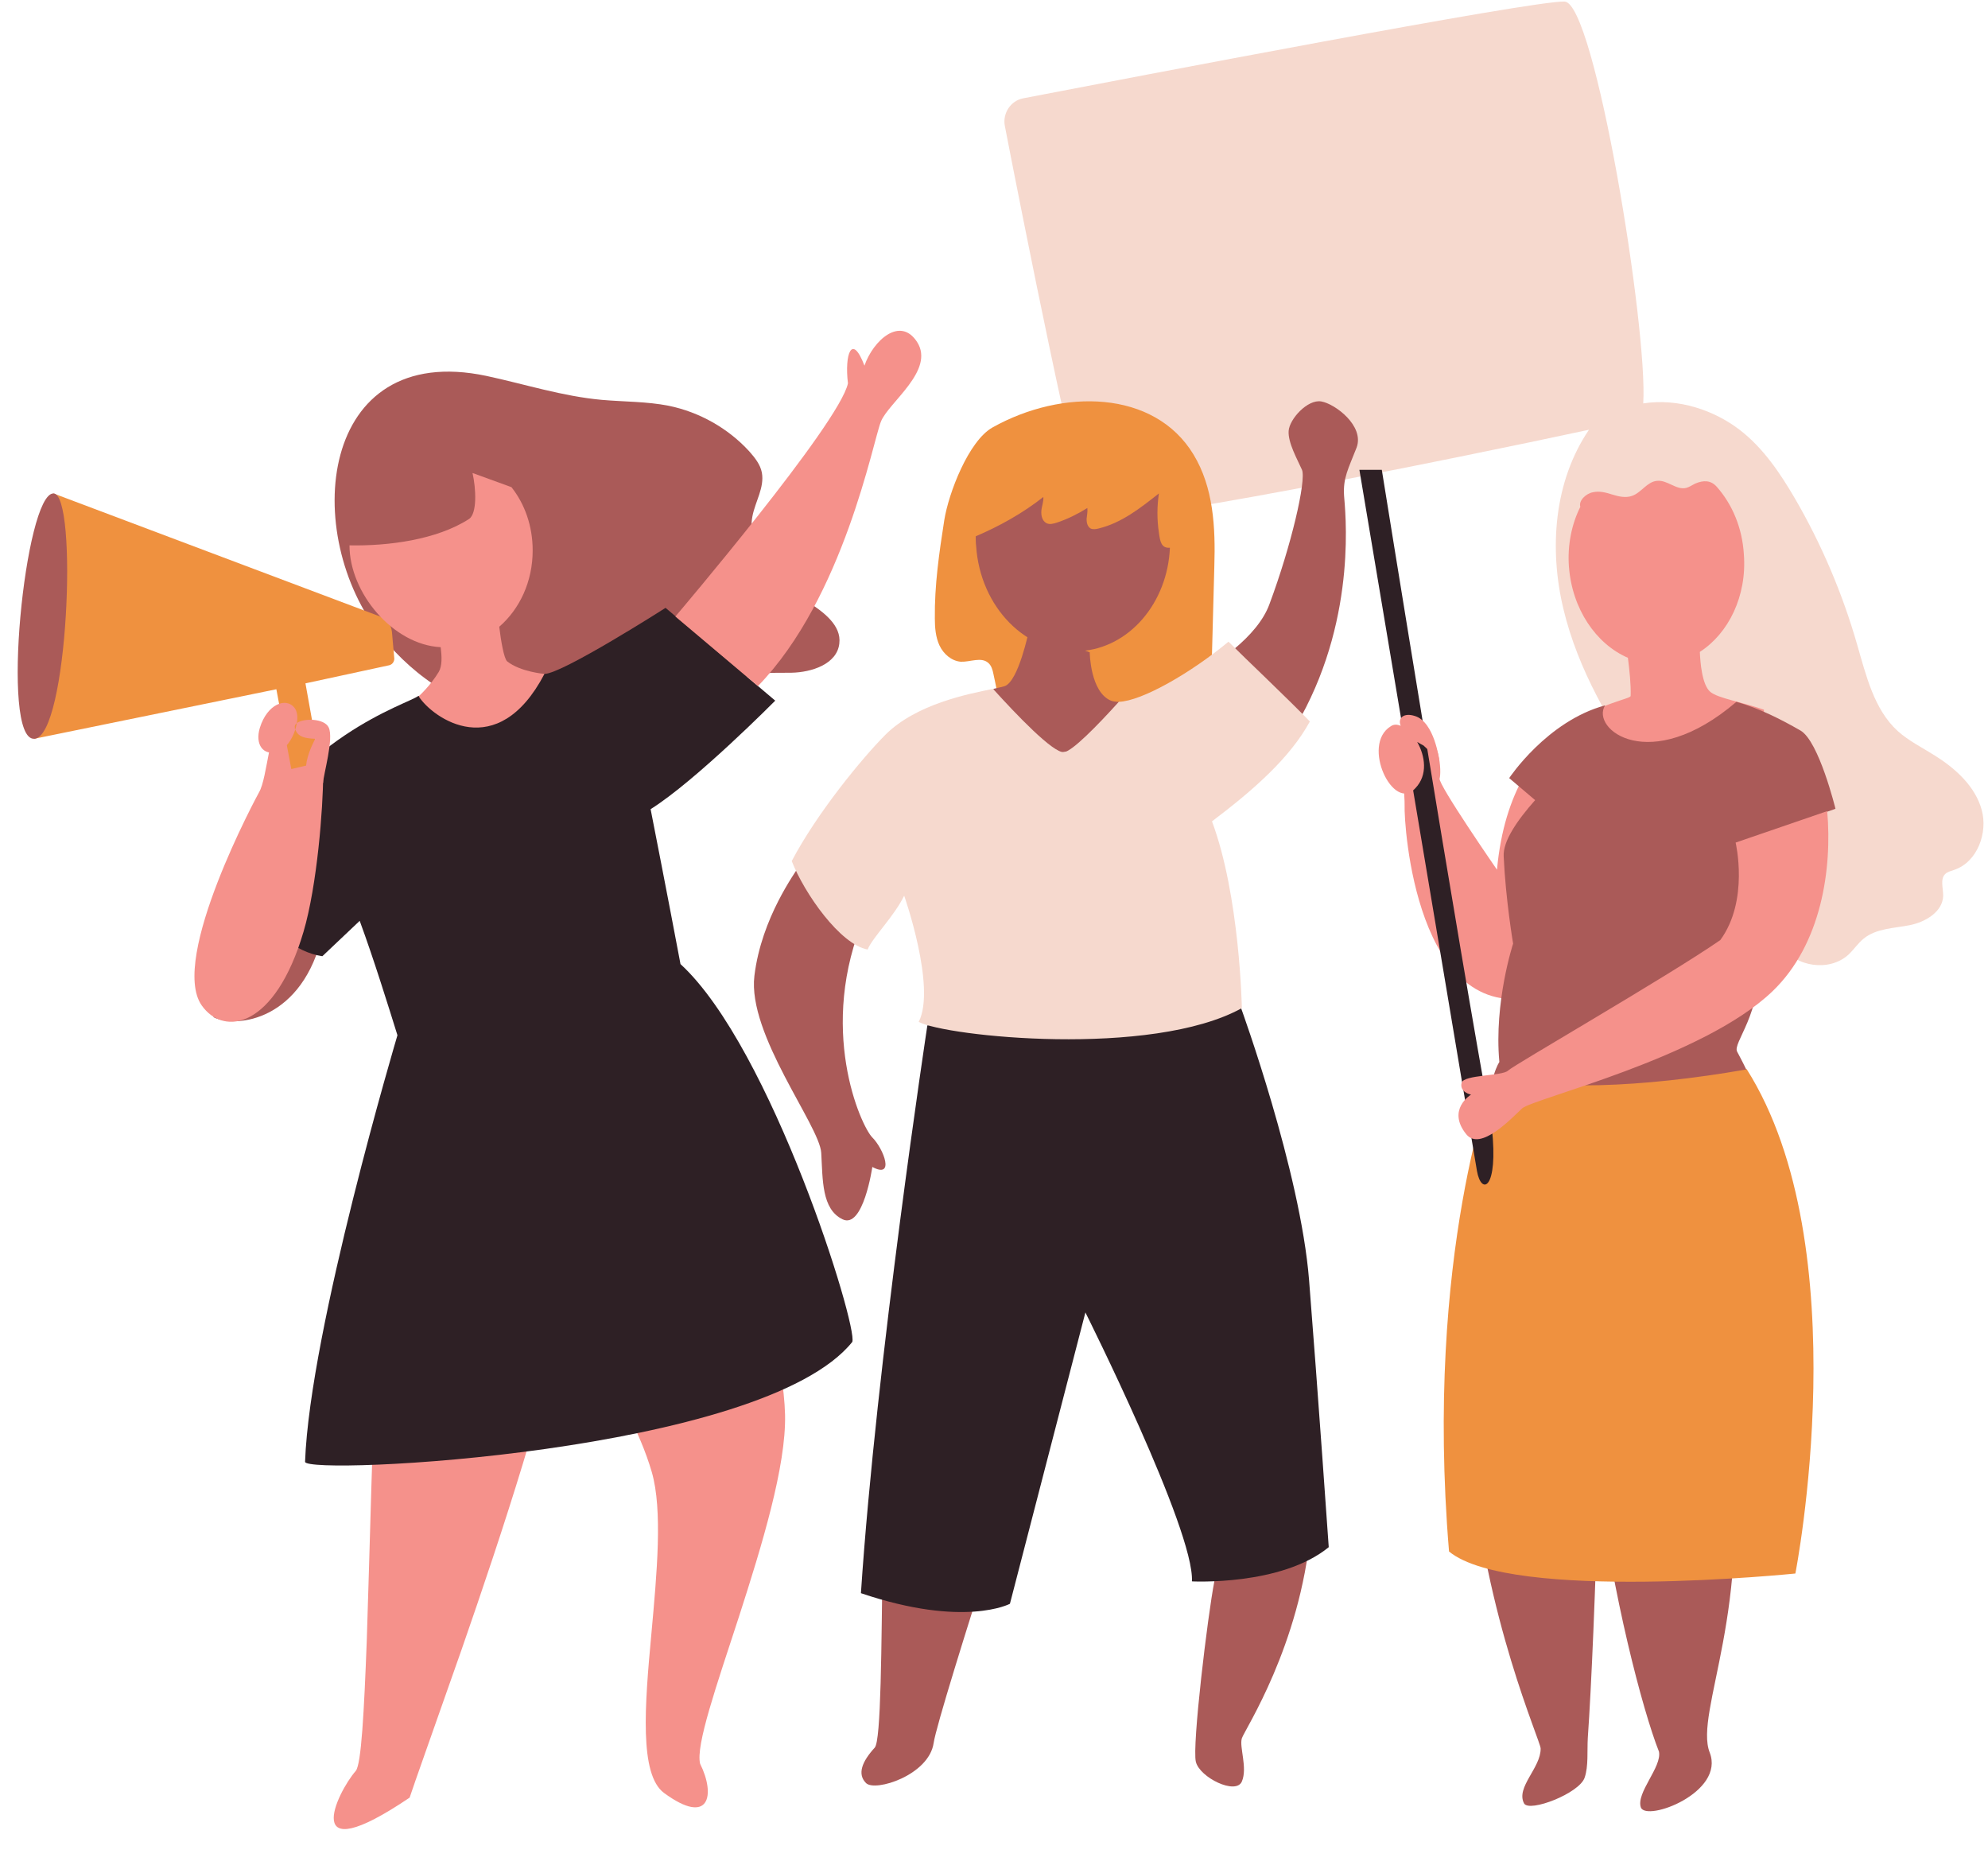 <?xml version="1.0" encoding="UTF-8"?><svg xmlns="http://www.w3.org/2000/svg" xmlns:xlink="http://www.w3.org/1999/xlink" height="476.3" preserveAspectRatio="xMidYMid meet" version="1.0" viewBox="-4.5 -0.2 505.7 476.3" width="505.7" zoomAndPan="magnify"><g id="change1_1"><path d="M492.7,221c-0.8,0.3-1.8,0.5-2.4,1.1c-1.3,1.3-0.5,3.6-0.5,5.5c-0.1,4.1-4.5,6.7-8.5,7.5 c-4,0.8-8.5,0.8-11.7,3.4c-1.5,1.2-2.5,2.8-3.9,4.1c-4.8,4.4-13.5,3.2-17-2.3c-1.3-2.1-1.9-4.6-3.5-6.6c-1.1-1.5-2.7-2.5-4.3-3.5 c-5.3-3.4-11.2-6.7-13.9-12.3c-1.4-2.9-1.9-6.2-3.6-8.9c-2.6-3.9-6.8-6.5-7.5-10.9c-0.1,0.1-0.3,0.2-0.4,0.2c-0.6,0-1-0.5-1.3-1 c-9-13.2-17.3-27.1-21-42.6c-3.7-15.4-2.4-32.5,6.5-45.6c-33.9,7.3-123.9,25.6-126.7,22.2c-3-3.6-17.7-77.8-21.9-99.5 c-0.6-3.2,1.5-6.4,4.7-7c26-5,130.1-25,137.7-24.6c7.7,0.3,21.2,83.2,20,102.2c9-1.4,18.1,1.8,24.5,6.7c6,4.6,10.3,11,14.1,17.5 c6.8,11.7,12.1,24.2,15.8,37.1c2.3,7.9,4.3,16.5,10.3,22c2.9,2.6,6.4,4.3,9.7,6.4c5.2,3.3,10.1,7.8,11.7,13.7 C501.2,211.6,498.5,219,492.7,221z" fill="#F6D9CE"/></g><g id="change2_1"><path d="M387.4,444.5c0-1.9-14.2-33.2-17.7-74.1c-2.3-26.5,8.2-20.2,10.3-48.6l26.3-13l41-6.1 c2.4,43.8-10.4,41.9-12.4,61.6c7,44-8.5,71-4.5,81.2c4,10.2-16.1,17.7-17.5,14c-1.3-3.7,5.4-10.3,4.6-14.2 c-4.2-10.6-11.9-40.2-15.4-69c-0.7,27.2-1.8,52.8-2.7,65.5c-0.2,3.3,0.2,7.2-0.8,10.1c-1.3,4-14,8.9-15.4,6.6 C381,454.4,387.5,449.4,387.4,444.5z" fill="#AA5A58"/></g><g id="change3_1"><path d="M439.8,271.7c28.7,45.4,12.4,128.3,12.4,128.3s-72.3,7.4-88.1-5.6c-6.3-75.5,11.5-121.2,11.5-121.2 C396.4,262.7,439.8,271.7,439.8,271.7z" fill="#EF913F"/></g><g id="change4_1"><path d="M444.2,180.3v21.4c0,0-0.1,0.7-0.4,2.1c-7.1,7.2-22.9,9.3-34.6,12.4c-2.6,16.9-8.8,33.6-22.9,37 c-30.5,7.3-33.7-43.5-33.5-48.6c0.1-5.2-2.8-21.9,3.2-19.9c6,2,6.2,11.6,5.7,13.1c-0.4,1.5,14.6,23.2,14.6,23.2 c3.7-40.5,33.9-42.6,34-44.2c0.1-2.8-0.3-6.6-0.7-9.7c-8.1-3.5-14.2-12.4-15-23.2c-0.4-5.5,0.7-10.8,2.9-15.2 c-0.5-1.6,1.5-3.4,3.2-3.7c1.7-0.4,3.4,0.1,5,0.6c1.6,0.5,3.4,0.9,5,0.3c2.3-0.8,3.8-3.6,6.3-3.8c2.6-0.3,4.9,2.4,7.4,1.8 c0.8-0.2,1.5-0.7,2.3-1.1c2.1-0.9,4-0.9,5.5,0.8c3.9,4.4,6.5,10.4,6.9,17.2c0.8,10.6-3.9,20.1-11.2,24.8c0.1,2.4,0.5,8.4,2.7,10.2 C432.6,177.4,438.4,178.3,444.2,180.3z M99.6,273.4c-8.3,16.8-9.3,99.8-10.8,143.6c-0.7,18.4-1.4,31.5-2.8,33.2 c-4.8,5.5-14.6,25.9,13.7,6.8c1-3.1,6.5-18.5,13.2-37.6c10.3-29.6,23-68.2,24.9-85.1c0,0,17.3,18.7,23.5,39.9 c2.8,9.7,1.3,25.7-0.1,41.1c-1.7,18.3-3.1,35.8,3.2,40.5c11.7,8.6,13.1,0.4,9.2-7.4c-1.2-4.6,4.2-20,9.9-37.5 c5.8-18,12-38.2,11.7-51.3c-0.6-25.9-24-100-24-100L99.6,273.4z" fill="#F5918B"/></g><g id="change5_1"><path d="M371.2,297.6l-29.9-178.3h5.7c0,0,19.6,122,28,167.4C376.7,302.4,372.3,303.9,371.2,297.6z" fill="#2E2025"/></g><g id="change2_2"><path d="M380.4,239.8c0,0-1.9-11.2-2.4-22.2c-0.2-3.8,3.3-9,8-14.3l-6.6-5.6c0,0,9.6-14.5,24.4-18.5 c-3.8,6,11.3,18,33.4-0.9c6,1.7,11.6,4.6,16.3,7.3c4.7,2.7,8.9,19.9,8.9,19.9l-19.6,7c-0.7,9.5-1,22.9-0.2,31.3 c1.3,13.6-6.5,21.3-5.2,23.5c0.3,0.6,1.2,2.2,2.3,4.5c-26.8,4.7-51.4,5.5-64.2,1.4c0.7-2.3,1.4-3.3,1.4-3.3 C375.5,254.7,380.4,239.8,380.4,239.8z M223.7,340.4c-5.5,9.2-2.4,100.4-5.7,103.9c-3.2,3.5-4.5,6.7-2.2,9s16-2,17.2-10.2 s30.3-97.2,33.2-105.9 M318.3,331.2c0,0,13.3,28.8,10.6,58c-2.7,29.2-16.7,50.4-17.5,52.7c-0.7,2.2,1.5,7.5,0,11 c-1.5,3.5-10.7-1-11.7-5c-1-4,3-37.2,4.7-45.9c1.7-8.7-20.3-62-21.1-62.3 M119.2,95.4c9.8,2.1,19.4,5.2,29.4,6.1 c5.7,0.5,11.4,0.4,17,1.5c7.8,1.6,15.1,5.7,20.5,11.6c1.4,1.6,2.8,3.3,3.2,5.4c0.7,3.8-1.7,7.4-2.4,11.1c-1.7,9,6.3,16.7,14,21.7 c4,2.6,8.7,6,8.1,10.7c-0.6,5.2-7,7.3-12.2,7.4s-11.1-0.5-14.9,3.1c-1.2,1.1-2,2.5-3.2,3.6c-4.9,4.5-12.5,1.4-19.1,0.4 c-10.8-1.6-21.5,3.3-32.4,3.1c-13.6-0.3-26-8.8-34.6-19.4C71.8,135.8,76.5,86.4,119.2,95.4z M58,227.3c0,0,24.6-12.5,19.6,9.8 s-22,24.3-27.8,21.4L58,227.3z" fill="#AA5A58"/></g><g id="change5_2"><path d="M333.5,393.3c-12.1,9.9-34.8,8.7-34.8,8.7c0.7-12.9-27.1-68.4-27.1-68.4l-19.2,74.1c0,0-11.6,6.2-37.9-2.7 c3.9-58.9,16.9-144.4,16.9-144.4l79.8-4.4c0,0,15.1,41.5,17.3,69.2S333.5,393.3,333.5,393.3z M168.6,245 c-3.1-16.5-7.6-39.4-7.6-39.4c11.5-7.2,31.7-27.6,31.7-27.6l-27.9-23.6c0,0-26.3,16.8-30.8,16.8l-18.3,5l-13.8,0.6 c-2.6,2.1-31.6,10.3-47.3,43.2c0,0,8.5,20.9,22.9,23L87,234c3.6,9.8,7.1,21.1,9.6,29.1l0,0c0,0-22.3,74.9-23.5,108.5 c0.4,3.5,116.4-2.1,139.2-30.5C213.8,337.3,191.8,266.3,168.6,245z" fill="#2E2025"/></g><g id="change4_2"><path d="M77.7,197c0,8-1.5,28-5,39.8c-7.2,24.4-20.2,26.8-25.9,18.7C38.5,243.6,61,202,61.4,201.3 c2.2-3.8,2.5-16.9,6.5-20.9L77.7,197z M188.3,174.3c21.9-22.6,29.3-62.5,31.3-67.3c1.9-4.8,13.8-13,9.2-20.2 c-4.3-6.7-11.2-0.4-13.4,6c-3.2-8.4-5.1-2.9-4.2,4.5c-2.2,10.3-43.9,59.3-43.9,59.3 M437,214.1c0,0,3.5,14.7-3.9,24.8 c-13.6,9.4-52.6,31.8-54,33.2c-1.4,1.4-11.3,1-11.8,3.1c-0.6,2.4,2.4,3,2.4,3s-6.3,3.8-1.2,10.1c3.6,4.4,11.5-4.1,14.2-6.6 c2.7-2.5,46-12.8,63.7-29.8c12.4-11.9,15.2-31.1,13.9-45.8L437,214.1z" fill="#F5918B"/></g><g id="change3_2"><path d="M299.1,115.4c5.1,8.4,5.6,18.6,5.3,28.3c-0.2,7.5-0.4,14.9-0.6,22.4c-0.1,2.4-0.1,4.9-0.8,7.3 c-1.2,4.1-4.2,7.3-7.1,10.4c-1.2,1.3-2.4,2.6-3.9,3.3c-4.4,2.1-9.4-0.7-14.2-1.1c-3.9-0.3-7.6,1-11.4,1.8c-3.8,0.8-8,1.2-11.3-0.9 c-5-3.1-5.6-10-6.9-15.7c-0.2-1-0.5-2.1-1.3-2.8c-1.8-1.6-4.6-0.2-7-0.3c-2.4-0.2-4.4-2-5.4-4.1c-1-2.1-1.2-4.6-1.2-6.9 c-0.1-8.4,1.1-16.7,2.4-25c1.1-6.9,6.2-20.2,12.3-23.6C265.7,98.6,289.1,98.9,299.1,115.4z M92.2,156.6L9.1,125.3l-4.9,62.4 l61.6-12.6l3.8,20.3l7.2-1.7l-3.6-20.1l21.3-4.6c0.8-0.2,1.3-0.9,1.3-1.7l-0.6-6.8C95,158.7,93.9,157.2,92.2,156.6z" fill="#EF913F"/></g><g id="change2_3"><path d="M215.5,232.7c-12.3,28.5-1,53.5,1.9,56.4c2.9,2.9,5.8,10.6,0,7.5c0,0-2.3,15.9-7.6,13.3 c-5.3-2.6-5-10-5.4-16.9s-18.8-30.1-17-45c1.8-14.9,10.6-26.5,11.4-28C198.9,220,227.8,204.2,215.5,232.7z M331.6,101.9 c-3.5-0.6-8.1,4.5-8.3,7.5c-0.2,3,2.2,7.2,3.4,9.9c1.1,2.7-2.7,19.2-8.3,34.2c-1.5,4.1-4.9,8-9,11.4c-0.9,6.3,1.2,15.8,17,17.3 c14.5-26.4,11.2-53.1,11-56.3c-0.3-4.6,1.1-6.9,3.2-12.3C342.6,108.1,335.1,102.5,331.6,101.9z M280.1,178.3c-0.8,0-1.5-0.1-2-0.3 c-5.3-2.2-5.4-12.3-5.4-12.3l-15.5-5.4c0,0-2.6,12.7-6.1,14c-0.6,0.2-1.6,0.4-2.9,0.7C248.2,191,271.9,200.1,280.1,178.3z" fill="#AA5A58"/></g><g id="change1_2"><path d="M303.8,208.7c7.1,19,7.6,47.5,7.6,47.5c-23,12.7-75.4,7.2-82.2,3.5c4.5-8.8-3.7-32.1-3.7-32.1c0,0,0,0,0,0 c-2.5,5.2-8.1,10.7-9.3,13.7c-7-1.3-16.1-14.3-19.3-22.5c6.4-12.2,18-26.3,23.9-32.2c7.9-7.8,21-10.3,27.3-11.6 c5.8,6.4,15.4,16.5,18.1,16.1c2.1-0.3,8.4-6.7,13.9-12.8c5.9-0.2,18.4-7.4,27.9-15.3c4.5,4.5,15,14.4,20.7,20.3 C323.7,192.5,314.4,200.7,303.8,208.7z" fill="#F6D9CE"/></g><g id="change4_3"><path d="M124.5,168c3.4,2.7,9.5,3.2,9.5,3.2c-12,22.9-28.4,11.3-32,5.7c0,0,3-2.7,5.1-6.2c0.9-1.5,0.8-3.9,0.5-6.3 c-12.1-0.6-23.2-13.8-23.2-25.9c9.8,0.2,22.2-1.4,30.4-6.7c2.1-1.4,1.8-7.7,0.9-11.7c3.3,1.2,6.6,2.4,9.9,3.6 c3.4,4.3,5.4,9.9,5.4,16.1c0,7.9-3.3,14.9-8.5,19.4C122.9,162.7,123.7,167.3,124.5,168z M71,183.7c0.3-1.6,0.1-3-0.6-3.9 c-2.1-2.7-6.9-1-8.8,5.1c-1.3,4.3,0.9,7.2,4.5,6.1c2-0.6,3.7-3.1,4.5-5.6c-0.1-0.2-0.1-0.3-0.1-0.5C70.4,184.4,70.6,184,71,183.7z M71,183.7c-0.1,0.5-0.2,1.1-0.4,1.6c0.7,1.9,2.4,2.3,5.1,2.4c0,0-6.5,11.7,2,11.2c0-1.9,2.8-11.3,1.4-14.1 C78,182.5,72.8,182.4,71,183.7z M357.6,189.4l4,3.7c0,0-1.2-9.7-6.2-11.2c-2.8-0.9-4.4,0.5-3.6,2.5c-0.9-0.4-1.8-0.4-2.5,0.1 c-7.7,4.7,0.7,22,6.2,15.8c3.3-3.4,2.5-8.3,0.5-11.8C356.5,188.8,357,189.1,357.6,189.4z" fill="#F5918B"/></g><g id="change2_4"><path d="M9.1,125.3c6.3,0.1,3.7,62-4.9,62.4C-4.5,188.1,1.9,125.2,9.1,125.3z M290.3,135.3c-0.5-3.3-0.5-6.7,0-10 c-4.7,3.7-9.5,7.5-15.3,8.9c-0.7,0.2-1.5,0.3-2.1,0c-0.8-0.5-1-1.5-1-2.4c0.1-0.9,0.3-1.9,0.2-2.8c-2.4,1.5-5,2.8-7.7,3.7 c-0.9,0.3-2,0.6-2.8,0.1c-1-0.6-1.3-1.9-1.2-3.1c0.1-1.2,0.6-2.3,0.5-3.5c-5.2,4.1-11.1,7.4-17.2,10c0,0.8,0,1.6,0.1,2.4 c1,15.7,12.9,27.7,26.5,26.8c12.5-0.8,22.2-12.3,22.8-26.3C290.9,139.3,290.6,137.5,290.3,135.3z" fill="#AA5A58"/></g></svg>